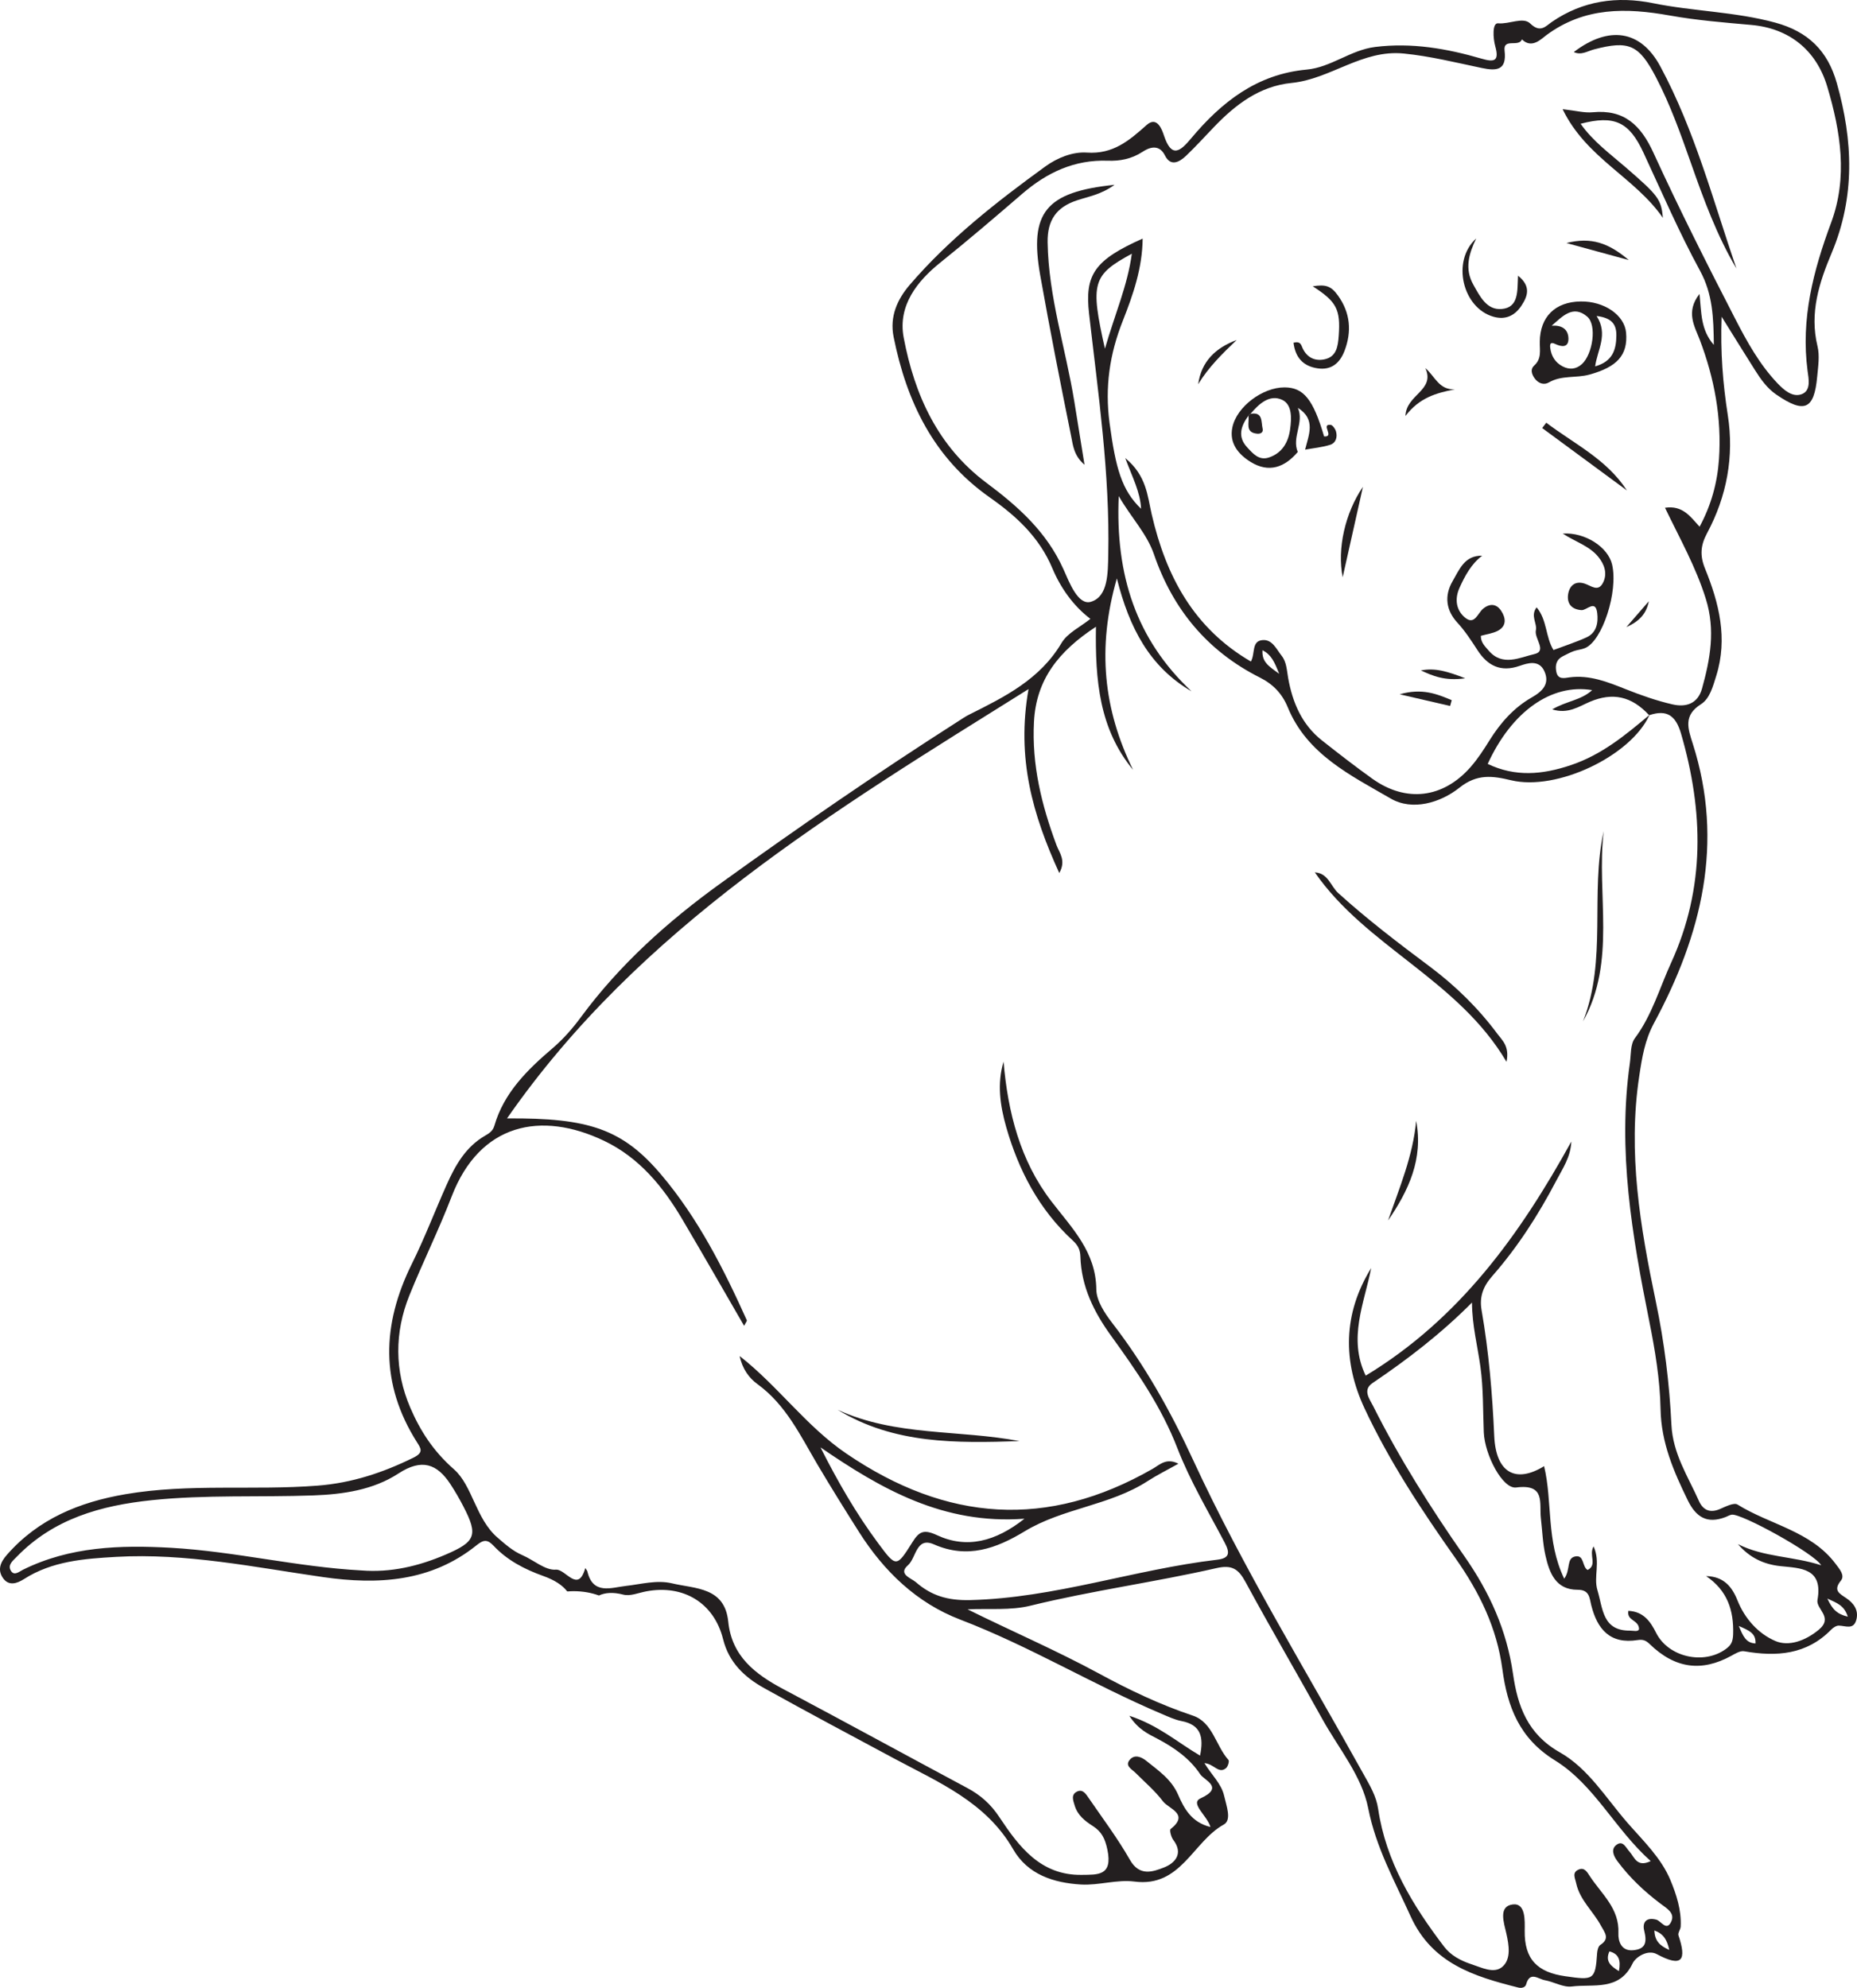 <?xml version="1.0" encoding="UTF-8"?>
<svg xmlns="http://www.w3.org/2000/svg" xmlns:xlink="http://www.w3.org/1999/xlink" width="170.217pt" height="182.187pt" viewBox="0 0 170.217 182.187" version="1.1">
<g id="surface1">
<path style=" stroke:none;fill-rule:evenodd;fill:rgb(13.73%,12.16%,12.549%);fill-opacity:1;" d="M 167.5 146.508 C 168.414 146.934 169.039 147.129 169.375 148.168 C 168.383 147.934 167.957 147.496 167.5 146.508 M 80.484 141.422 C 78.453 138.684 76.766 135.742 75.207 132.652 C 80.77 136.465 86.477 139.746 93.906 139.191 C 91.234 141.297 88.605 141.965 85.879 140.695 C 84.629 140.113 84.227 140.406 83.633 141.344 C 82.168 143.68 82.145 143.66 80.484 141.422 M 166.699 149.379 C 165.453 150.402 163.945 150.918 162.734 150.398 C 161.195 149.742 159.934 148.371 159.258 146.668 C 158.762 145.422 157.996 144.48 156.387 144.449 C 158.324 145.762 158.934 147.574 158.863 149.785 C 158.84 150.477 158.672 150.789 158.176 151.145 C 156.145 152.613 152.914 151.867 151.805 149.652 C 151.281 148.605 150.645 147.699 149.258 147.633 C 149.094 148.57 150.219 148.438 150.238 149.305 C 150.164 149.586 149.734 149.445 149.43 149.449 C 146.871 149.477 146.934 147.426 146.426 145.746 C 146.047 144.492 146.73 143.199 146.074 141.727 C 145.602 142.512 146.445 143.418 145.527 143.887 C 145.012 143.617 145.234 142.492 144.406 142.645 C 143.547 142.801 143.988 143.852 143.379 144.688 C 141.699 141.184 142.324 137.621 141.535 134.375 C 138.949 135.969 137.117 135.004 136.965 131.613 C 136.793 127.742 136.469 123.891 135.805 120.074 C 135.59 118.848 135.953 117.898 136.777 116.961 C 139.105 114.309 141.004 111.352 142.641 108.23 C 143.227 107.109 143.973 106.051 144.031 104.625 C 139.328 113.145 133.77 120.887 125.184 126.078 C 123.543 122.676 125.047 119.457 125.688 116.215 C 123.094 120.41 123.074 124.781 125.07 129.062 C 127.348 133.941 130.328 138.445 133.422 142.828 C 135.625 145.953 137.207 149.203 137.711 152.98 C 138.172 156.426 139.266 159.324 142.531 161.34 C 146.152 163.578 148.027 167.652 151.309 170.57 C 150.02 171.184 149.816 170.191 149.359 169.695 C 149.039 169.352 148.781 168.664 148.211 169.051 C 147.598 169.457 147.918 170.125 148.254 170.574 C 149.367 172.078 150.727 173.359 152.215 174.477 C 152.816 174.93 153.562 175.336 153.18 176.137 C 152.75 177.027 152.262 176.051 151.816 175.934 C 150.844 175.68 150.535 176.246 150.711 176.941 C 150.961 177.953 150.891 178.629 149.711 178.738 C 148.578 178.848 148.316 177.859 148.348 177.18 C 148.449 174.891 146.789 173.582 145.719 171.938 C 145.48 171.574 145.246 171.137 144.734 171.332 C 144.055 171.598 144.379 172.129 144.48 172.613 C 144.816 174.152 146.035 175.164 146.742 176.48 C 147.086 177.121 147.605 177.66 146.688 178.254 C 146.5 178.375 146.414 178.75 146.395 179.012 C 146.238 181.492 146.043 181.488 143.492 181.125 C 140.918 180.762 139.719 179.57 139.758 176.945 C 139.766 176.047 139.863 174.387 138.656 174.543 C 137.32 174.715 137.852 176.215 138.078 177.215 C 138.32 178.293 138.52 179.543 137.719 180.25 C 136.949 180.926 135.812 180.328 134.855 180.016 C 133.879 179.691 132.98 179.215 132.363 178.402 C 129.477 174.617 127.035 170.598 126.324 165.781 C 126.148 164.594 125.559 163.633 125.008 162.641 C 119.688 153.062 113.938 143.711 109.34 133.758 C 107.281 129.305 104.934 125.117 101.945 121.246 C 101.262 120.359 100.504 119.215 100.492 118.184 C 100.457 114.727 98.273 112.578 96.371 110.102 C 93.516 106.387 92.383 101.949 91.988 97.297 C 91.379 99.34 91.68 101.348 92.23 103.289 C 93.367 107.273 95.25 110.871 98.348 113.707 C 98.832 114.156 99.012 114.559 99.031 115.16 C 99.117 117.914 100.258 120.234 101.852 122.434 C 104.195 125.676 106.461 128.941 107.93 132.746 C 109.086 135.738 110.758 138.531 112.258 141.383 C 112.746 142.309 112.727 142.812 111.566 142.949 C 103.977 143.84 96.68 146.457 88.941 146.648 C 86.863 146.699 85.363 146.242 83.945 145 C 83.516 144.629 82.281 144.277 83.23 143.449 C 83.992 142.781 83.965 140.824 85.598 141.539 C 88.68 142.895 91.324 141.918 93.926 140.344 C 97.438 138.215 101.727 137.988 105.191 135.746 C 106.059 135.184 106.988 134.727 108.016 134.148 C 106.902 133.578 106.293 134.254 105.656 134.617 C 96.004 140.152 86.777 139.469 77.605 133.238 C 73.895 130.719 71.363 127.078 67.801 124.281 C 68.039 125.445 68.66 126.297 69.422 126.848 C 72.027 128.738 73.348 131.535 74.906 134.184 C 76.145 136.277 77.434 138.348 78.738 140.406 C 81.023 144.008 84.023 146.91 88.02 148.438 C 94.391 150.875 100.227 154.426 106.484 157.078 C 107.078 157.328 107.672 157.613 108.293 157.734 C 110.07 158.074 110.352 159.184 110 160.902 C 107.922 159.68 106.172 158.113 103.516 157.25 C 104.344 158.527 105.262 158.918 106.105 159.363 C 107.648 160.176 109.062 161.172 110.023 162.621 C 110.383 163.168 112.254 163.809 110.051 164.816 C 109.043 165.273 110.648 166.383 110.953 167.445 C 109.203 167.012 108.535 165.742 107.984 164.477 C 107.371 163.07 106.188 162.281 105.082 161.387 C 104.602 161 103.977 160.762 103.543 161.301 C 103.098 161.844 103.742 162.141 104.082 162.48 C 104.941 163.34 105.883 164.141 106.609 165.102 C 107.129 165.785 109.062 166.246 107.297 167.637 C 107.184 167.727 107.344 168.355 107.535 168.613 C 108.523 169.898 107.676 170.77 106.699 171.152 C 105.688 171.547 104.453 172 103.578 170.465 C 102.449 168.484 101.066 166.645 99.773 164.762 C 99.539 164.422 99.254 163.961 98.754 164.184 C 98.129 164.465 98.371 165.02 98.512 165.492 C 98.781 166.371 99.441 166.891 100.188 167.367 C 100.953 167.863 101.285 168.461 101.508 169.527 C 102.008 171.945 100.605 171.809 99.156 171.832 C 95.387 171.891 93.406 169.254 91.609 166.547 C 90.816 165.348 89.883 164.52 88.656 163.867 C 83.035 160.859 77.441 157.797 71.809 154.812 C 69.234 153.445 67.078 151.809 66.754 148.629 C 66.43 145.438 63.723 145.621 61.598 145.113 C 60.195 144.781 58.762 145.195 57.336 145.355 C 56.051 145.5 54.352 146.188 53.844 144.039 C 53.812 143.922 53.715 143.82 53.648 143.711 C 52.992 146.07 51.84 143.785 50.957 143.859 C 49.977 143.941 48.922 142.977 47.875 142.527 C 46.996 142.148 46.312 141.531 45.605 140.922 C 43.605 139.203 43.309 136.152 41.617 134.668 C 39.699 132.984 38.508 131.113 37.598 128.992 C 36.164 125.641 36.152 122.137 37.523 118.73 C 38.754 115.68 40.223 112.719 41.402 109.652 C 43.977 102.965 49.578 101.785 55.379 104.559 C 58.605 106.102 60.777 108.762 62.555 111.773 C 64.445 114.973 66.289 118.199 68.207 121.512 C 68.352 121.223 68.488 121.07 68.453 120.996 C 66.332 116.281 63.992 111.672 60.645 107.703 C 57.086 103.48 53.988 102.441 46.473 102.504 C 58.652 84.996 76.285 74.402 94.277 63.156 C 93.152 69.523 94.672 74.699 97.094 80.012 C 97.75 78.871 97.094 78.141 96.844 77.465 C 95.48 73.805 94.566 70.098 94.777 66.141 C 94.984 62.266 97.043 59.68 100.457 57.441 C 100.383 62.328 100.75 66.797 103.859 70.555 C 101.168 65.062 100.527 59.414 102.375 53.012 C 103.516 57.555 105.379 61.121 109.219 63.359 C 104.148 58.613 102.227 52.711 102.547 45.469 C 103.738 47.516 105.121 48.898 105.781 50.82 C 107.508 55.848 110.684 59.684 115.477 62.094 C 116.684 62.699 117.523 63.562 118.043 64.832 C 119.809 69.145 123.832 71.074 127.484 73.191 C 129.449 74.332 132.02 73.59 133.777 72.191 C 135.395 70.902 136.809 71.105 138.512 71.512 C 142.711 72.52 149.477 69.285 151.188 65.543 C 151.184 65.547 151.176 65.547 151.168 65.551 L 151.164 65.547 C 148.973 67.383 146.812 69.18 143.988 70.125 C 141.355 71.012 138.879 71.215 136.367 70.012 C 138.547 65.25 142.172 62.625 145.941 63.25 C 144.926 64.188 143.578 64.246 142.281 65.016 C 143.734 65.469 144.727 64.746 145.746 64.312 C 147.828 63.438 149.547 63.801 151.164 65.547 C 151.18 65.535 151.188 65.527 151.199 65.516 C 151.195 65.527 151.191 65.535 151.188 65.543 C 152.797 65.008 153.605 65.582 154.09 67.242 C 156.156 74.355 156.32 81.367 153.184 88.227 C 152.117 90.555 151.426 93.051 149.852 95.16 C 149.438 95.715 149.508 96.656 149.398 97.426 C 148.258 105.438 149.602 113.254 151.172 121.074 C 151.707 123.734 152.16 126.457 152.211 129.16 C 152.273 132.234 153.41 134.848 154.703 137.5 C 155.461 139.055 156.477 139.676 158.137 139.051 C 158.34 138.977 158.527 138.852 158.734 138.82 C 159.598 138.68 166.305 142.367 166.934 143.457 C 164.328 142.617 161.684 142.727 159.305 141.52 C 160.355 142.742 161.633 143.375 163.227 143.539 C 165.039 143.73 167.125 143.703 166.594 146.633 C 166.441 147.48 168.102 148.223 166.699 149.379 M 159.383 149.02 C 160.344 149.445 160.957 149.688 160.914 150.625 C 160.043 150.578 159.785 149.984 159.383 149.02 M 151.645 176.926 C 152.484 177.234 152.809 177.785 153.008 178.711 C 152.133 178.324 151.676 177.879 151.645 176.926 M 148.395 180.652 C 147.598 180.172 147.129 179.723 147.523 178.844 C 148.414 179.082 148.574 179.68 148.395 180.652 M 40.848 142.48 C 38.375 143.539 35.828 144.145 33.121 143.93 C 27.266 143.617 21.539 142.191 15.68 141.855 C 10.996 141.594 6.414 141.738 2.105 143.867 C 1.754 144.043 1.293 144.469 0.992 143.949 C 0.68 143.414 1.191 143.031 1.531 142.68 C 4.918 139.184 9.258 137.977 13.91 137.492 C 18.84 136.977 23.789 137.234 28.723 137.055 C 31.465 136.957 34.219 136.551 36.527 135.043 C 38.648 133.664 40.047 134.129 41.297 136.039 C 41.723 136.691 42.113 137.367 42.473 138.062 C 43.848 140.707 43.598 141.301 40.848 142.48 M 101.281 31.957 C 99.922 25.918 100.133 25.215 103.746 23.254 C 103.348 26.184 102.211 28.734 101.281 31.957 M 117.254 61.754 C 116.262 61.035 115.656 60.668 115.723 59.59 C 116.535 60.016 116.805 60.633 117.254 61.754 M 97.473 52.16 C 95.938 48.742 93.316 46.41 90.414 44.246 C 85.969 40.922 83.824 36.195 82.832 30.93 C 82.281 27.996 84.098 25.754 86.152 24.098 C 88.727 22.031 91.227 19.891 93.727 17.738 C 95.973 15.809 98.488 14.621 101.547 14.73 C 102.637 14.77 103.707 14.578 104.723 13.918 C 105.168 13.625 106.191 13.062 106.781 14.246 C 107.297 15.293 108.098 14.867 108.715 14.281 C 109.598 13.441 110.418 12.535 111.262 11.656 C 113.234 9.594 115.453 7.891 118.391 7.602 C 121.965 7.246 124.863 4.523 128.672 4.906 C 131.109 5.148 133.457 5.738 135.832 6.234 C 137.172 6.512 138.129 6.465 137.914 4.641 C 137.773 3.453 139.227 4.363 139.504 3.609 C 140.414 4.508 141.277 3.562 141.754 3.215 C 145.25 0.633 149.055 0.707 153.059 1.422 C 155.52 1.863 158.027 2.062 160.523 2.285 C 163.988 2.594 166.488 4.578 167.492 7.945 C 168.723 12.066 169.383 16.266 167.848 20.398 C 166.207 24.816 165.055 29.234 165.688 33.996 C 165.785 34.715 166.023 35.797 165.152 36.125 C 164.301 36.453 163.496 35.727 162.914 35.113 C 161.273 33.383 160.117 31.289 159.043 29.199 C 156.453 24.172 153.902 19.117 151.547 13.977 C 150.391 11.465 148.875 10.012 145.988 10.289 C 145.23 10.363 144.445 10.141 143.234 10.008 C 145.406 14.504 149.844 16.242 152.426 19.969 C 152.27 18.273 152.023 17.941 149.051 15.367 C 147.598 14.105 146.02 12.965 144.883 11.344 C 147.992 10.527 149.328 11.172 150.637 13.977 C 152.324 17.609 153.914 21.301 155.828 24.812 C 156.996 26.957 157.066 29.113 157.094 31.609 C 155.887 30.227 155.961 28.699 155.781 26.938 C 154.48 28.594 155.344 29.93 155.809 31.152 C 157.148 34.691 157.824 38.305 157.566 42.09 C 157.414 44.258 156.852 46.301 155.789 48.273 C 154.938 47.348 154.246 46.293 152.617 46.535 C 153.969 49.344 155.457 51.973 156.363 54.895 C 157.254 57.75 156.762 60.398 156.012 63.105 C 155.617 64.527 154.516 64.832 153.312 64.559 C 151.859 64.227 150.43 63.723 149.039 63.172 C 147.359 62.504 145.715 61.836 143.852 62.082 C 143.387 62.145 142.805 62.309 142.656 61.574 C 142.531 60.953 142.66 60.434 143.277 60.133 C 143.602 59.977 143.914 59.797 144.254 59.676 C 144.586 59.555 144.961 59.535 145.285 59.398 C 146.879 58.746 148.344 54.215 147.77 51.742 C 147.398 50.137 145.285 48.766 143.246 48.902 C 144.383 49.652 145.676 50.023 146.5 51.031 C 147.074 51.727 147.367 52.594 146.922 53.434 C 146.477 54.277 145.836 53.676 145.254 53.488 C 144.332 53.184 143.828 53.75 143.73 54.516 C 143.633 55.301 144.031 55.855 144.965 55.918 C 145.449 55.949 146.254 54.902 146.406 56.195 C 146.508 57.062 146.355 57.984 145.434 58.41 C 144.465 58.855 143.441 59.18 142.398 59.574 C 141.656 58.383 141.828 56.832 140.852 55.664 C 140.25 56.441 140.918 57.113 140.781 57.77 C 140.625 58.52 141.832 59.676 140.652 59.945 C 139.328 60.246 137.715 61.125 136.441 59.613 C 136.125 59.238 135.73 58.891 135.738 58.273 C 136.258 58.125 136.828 58.059 137.301 57.809 C 138.129 57.367 138.023 56.621 137.598 55.977 C 137.172 55.336 136.562 55.277 135.941 55.793 C 135.449 56.199 135.172 57.32 134.305 56.617 C 133.469 55.938 133.316 54.902 133.785 53.867 C 134.285 52.77 134.844 51.707 135.859 50.93 C 134.25 50.895 133.777 52.184 133.145 53.27 C 132.355 54.629 132.574 55.961 133.566 57.043 C 134.297 57.836 134.859 58.707 135.438 59.598 C 136.348 61 137.543 61.637 139.293 61.027 C 140.023 60.773 141.066 60.441 141.555 61.504 C 142.09 62.676 141.379 63.363 140.414 63.914 C 138.758 64.859 137.535 66.246 136.531 67.855 C 136.004 68.703 135.449 69.559 134.793 70.305 C 132.27 73.176 128.875 73.574 125.793 71.371 C 124.219 70.246 122.691 69.059 121.172 67.859 C 119.328 66.402 118.473 64.379 118.074 62.133 C 117.949 61.426 117.934 60.672 117.477 60.098 C 117 59.504 116.629 58.59 115.734 58.664 C 114.695 58.75 115.074 59.883 114.66 60.629 C 109.41 57.57 106.875 52.789 105.57 47.145 C 105.176 45.449 105.102 43.598 103.141 41.98 C 103.82 43.801 104.52 45.094 104.594 46.629 C 102.824 44.934 102.27 42.941 101.707 38.785 C 101.262 35.488 101.707 32.453 102.926 29.383 C 103.859 27.02 104.715 24.562 104.738 21.867 C 100.312 23.836 99.418 25.18 99.828 28.762 C 100.664 36.09 101.742 43.406 101.586 50.816 C 101.551 52.5 101.582 54.668 100.004 55.152 C 98.816 55.516 98.016 53.371 97.473 52.16 M 169.23 146.469 C 168.613 146.047 168.004 145.777 168.742 144.863 C 169.133 144.379 168.605 143.793 168.258 143.328 C 165.996 140.312 162.238 139.746 159.262 137.891 C 158.938 137.688 158.172 138.078 157.656 138.301 C 156.734 138.699 156.098 138.395 155.727 137.562 C 154.719 135.301 153.336 133.238 153.207 130.574 C 153.023 126.789 152.559 123.016 151.777 119.289 C 150.352 112.473 149.191 105.648 150.258 98.617 C 150.516 96.902 150.77 95.328 151.609 93.77 C 155.969 85.688 158.07 77.25 155.16 68.148 C 154.719 66.77 154.281 65.57 155.918 64.539 C 156.719 64.035 157.012 62.914 157.316 61.938 C 158.391 58.504 157.57 55.262 156.285 52.105 C 155.801 50.914 155.879 49.977 156.469 48.875 C 158.285 45.492 158.965 41.824 158.375 38.055 C 157.922 35.148 157.688 32.262 157.809 29.027 C 158.91 30.797 159.879 32.359 160.859 33.91 C 161.395 34.758 161.969 35.578 162.82 36.164 C 165.398 37.93 166.293 37.551 166.57 34.504 C 166.656 33.578 166.809 32.594 166.594 31.719 C 165.852 28.668 166.754 25.887 167.895 23.184 C 170.062 18.031 169.852 12.867 168.367 7.617 C 167.535 4.66 165.738 2.895 162.727 2.074 C 159.035 1.07 155.223 1.043 151.504 0.289 C 148.23 -0.371 145.094 0.055 142.254 2.004 C 141.684 2.395 141.199 3.062 140.262 2.152 C 139.609 1.523 138.348 2.234 137.32 2.137 C 136.77 2.086 136.852 3.508 137.062 4.25 C 137.438 5.609 136.973 5.719 135.797 5.375 C 132.617 4.449 129.398 3.887 126.043 4.305 C 123.789 4.586 122 6.176 119.766 6.379 C 115.211 6.797 111.969 9.352 109.18 12.684 C 108.176 13.887 107.391 14.523 106.691 12.422 C 106.516 11.879 106.059 10.605 105.098 11.461 C 103.504 12.883 102.023 14.152 99.629 13.984 C 98.324 13.895 96.918 14.457 95.809 15.262 C 91.344 18.504 86.996 21.902 83.383 26.113 C 82.254 27.434 81.535 29.008 81.91 30.875 C 83.102 36.832 85.59 41.984 90.73 45.594 C 93.145 47.289 95.266 49.23 96.465 52.09 C 97.223 53.887 98.383 55.531 99.949 56.719 C 99.035 57.457 97.852 58.004 97.305 58.926 C 95.332 62.258 92.117 63.855 88.871 65.477 C 88.488 65.664 88.133 65.914 87.77 66.145 C 80.398 70.855 73.195 75.812 66.098 80.926 C 61.238 84.426 56.82 88.379 53.25 93.219 C 52.48 94.262 51.641 95.223 50.652 96.07 C 48.348 98.039 46.188 100.141 45.312 103.184 C 45.168 103.668 44.828 103.875 44.469 104.082 C 42.688 105.109 41.742 106.789 40.945 108.574 C 39.863 110.992 38.922 113.477 37.746 115.844 C 34.996 121.402 34.828 126.832 38.223 132.184 C 38.59 132.762 38.848 133.125 37.891 133.598 C 35.094 134.973 32.25 135.918 29.102 136.16 C 23.238 136.617 17.328 135.945 11.496 136.945 C 7.289 137.664 3.516 139.203 0.629 142.504 C 0.051 143.164 -0.258 143.867 0.273 144.629 C 0.812 145.402 1.582 145.113 2.191 144.727 C 4.777 143.07 7.723 142.855 10.641 142.688 C 17.059 142.324 23.324 143.637 29.633 144.543 C 34.656 145.262 39.512 144.98 43.684 141.621 C 44.324 141.105 44.676 141.066 45.25 141.676 C 46.5 143.008 48.09 143.828 49.793 144.438 C 50.82 144.805 51.547 145.27 51.984 145.844 C 52 145.848 52.02 145.852 52.035 145.855 C 52.211 145.844 52.387 145.832 52.57 145.832 C 53.438 145.832 54.211 145.977 54.898 146.227 C 55.469 145.965 56.188 145.902 57.133 146.148 C 57.766 146.316 58.535 145.977 59.238 145.848 C 62.656 145.203 65.457 146.918 66.281 150.234 C 66.809 152.359 68.242 153.715 70.035 154.711 C 73.977 156.906 77.961 159.023 81.938 161.156 C 86.023 163.348 90.371 165.145 92.863 169.477 C 94.203 171.812 96.586 172.566 99.086 172.715 C 100.707 172.812 102.391 172.238 103.98 172.445 C 108.246 173.008 109.336 168.785 112.176 167.219 C 112.926 166.805 112.41 165.492 112.207 164.586 C 111.953 163.477 111.078 162.699 110.398 161.59 C 111.289 161.656 111.695 162.613 112.379 162.051 C 112.555 161.906 112.699 161.406 112.605 161.301 C 111.434 160 111.172 157.848 109.332 157.234 C 106.32 156.23 103.492 154.875 100.727 153.375 C 96.781 151.238 92.668 149.469 88.688 147.496 C 90.613 147.402 92.621 147.617 94.461 147.16 C 100.098 145.777 105.852 145.008 111.5 143.719 C 112.938 143.391 113.52 143.801 114.168 144.992 C 116.453 149.211 118.883 153.355 121.207 157.551 C 122.699 160.242 124.828 162.758 125.414 165.73 C 126.125 169.34 127.832 172.383 129.297 175.621 C 131.262 179.961 135.117 181.141 139.172 182.16 C 139.473 182.234 139.812 182.156 139.891 181.863 C 140.227 180.637 141.008 181.379 141.59 181.484 C 142.434 181.633 143.289 182.164 144.078 182.062 C 146.062 181.809 148.434 182.512 149.652 179.938 C 149.93 179.355 151.039 178.652 151.859 179.094 C 154.223 180.363 154.613 179.633 153.852 177.375 C 153.777 177.156 154.039 176.848 154.055 176.574 C 154.133 175.059 153.66 173.621 153.102 172.281 C 152.246 170.258 150.637 168.727 149.195 167.078 C 147.219 164.816 145.605 162.09 142.977 160.602 C 140.027 158.934 139.109 156.375 138.684 153.395 C 138.109 149.422 136.562 145.969 134.23 142.629 C 131.168 138.242 128.281 133.684 125.867 128.867 C 125.539 128.215 124.871 127.391 125.809 126.758 C 129.043 124.574 132.121 122.203 134.926 119.379 C 134.938 121.488 135.438 123.367 135.699 125.27 C 135.977 127.277 135.926 129.277 136.008 131.277 C 136.094 133.328 137.727 136.492 138.98 136.328 C 141.699 135.977 141.078 137.77 141.242 139.164 C 141.375 140.305 141.41 141.465 141.664 142.578 C 142.023 144.16 142.602 145.711 144.617 145.703 C 145.699 145.699 145.691 146.441 145.855 147.105 C 146.41 149.328 147.586 150.711 150.109 150.312 C 150.551 150.246 150.836 150.309 151.211 150.676 C 153.539 152.938 155.984 153.246 158.695 151.754 C 159.062 151.551 159.512 151.277 159.867 151.336 C 162.832 151.855 165.594 151.664 167.852 149.355 C 168.031 149.172 168.32 148.98 168.555 148.988 C 169.164 149 169.898 149.395 170.152 148.469 C 170.395 147.582 169.926 146.938 169.23 146.469 "/>
<path style=" stroke:none;fill-rule:evenodd;fill:rgb(13.73%,12.16%,12.549%);fill-opacity:1;" d="M 138.09 97.316 C 133.637 89.77 125.242 86.773 120.52 79.953 C 121.746 80.023 121.965 81.215 122.672 81.855 C 125.332 84.266 128.176 86.434 131.047 88.578 C 133.41 90.344 135.508 92.402 137.27 94.773 C 137.715 95.367 138.379 95.902 138.09 97.316 "/>
<path style=" stroke:none;fill-rule:evenodd;fill:rgb(13.73%,12.16%,12.549%);fill-opacity:1;" d="M 76.777 129.203 C 82.07 131.648 87.914 131.02 93.457 132.078 C 87.691 132.266 81.945 132.367 76.777 129.203 "/>
<path style=" stroke:none;fill-rule:evenodd;fill:rgb(13.73%,12.16%,12.549%);fill-opacity:1;" d="M 145.105 93.609 C 147.328 87.945 145.738 81.902 146.996 76.18 C 146.32 82.008 148.191 88.094 145.105 93.609 "/>
<path style=" stroke:none;fill-rule:evenodd;fill:rgb(13.73%,12.16%,12.549%);fill-opacity:1;" d="M 129.809 102.723 C 130.477 106.215 129.117 109.117 127.23 111.863 C 128.277 108.863 129.523 105.914 129.809 102.723 "/>
<path style=" stroke:none;fill-rule:evenodd;fill:rgb(13.73%,12.16%,12.549%);fill-opacity:1;" d="M 146.348 28.961 C 147.441 30.656 146.418 32.055 146.215 33.578 C 147.816 33.129 148.145 32.051 148.16 30.766 C 148.172 29.789 147.809 29.137 146.348 28.961 M 142.23 29.852 C 143.125 29.785 143.746 30.141 143.766 31.02 C 143.785 31.898 143.121 31.793 142.551 31.523 C 142.105 31.309 142.059 31.543 142.098 31.879 C 142.188 32.633 142.562 33.23 143.23 33.578 C 143.84 33.898 144.457 33.863 145.008 33.363 C 145.992 32.457 146.395 29.797 145.488 29.02 C 144.18 27.898 143.207 29.012 142.23 29.852 M 144.891 27.629 C 147.047 27.598 148.906 28.879 149.051 30.488 C 149.234 32.59 148.172 33.648 145.691 34.332 C 144.461 34.672 143.137 34.371 141.973 35.051 C 141.52 35.316 141.004 35.145 140.66 34.664 C 140.383 34.273 140.262 33.828 140.625 33.504 C 141.332 32.871 141.129 32.098 141.141 31.324 C 141.164 29.02 142.562 27.66 144.891 27.629 "/>
<path style=" stroke:none;fill-rule:evenodd;fill:rgb(13.73%,12.16%,12.549%);fill-opacity:1;" d="M 102.164 16.938 C 100.934 17.832 99.785 18.008 98.715 18.363 C 96.848 18.98 95.996 20.16 96.027 22.211 C 96.109 27.207 97.68 31.926 98.473 36.789 C 98.773 38.617 99.062 40.441 99.41 42.598 C 98.422 41.754 98.352 40.805 98.188 39.996 C 97.195 35.09 96.227 30.176 95.352 25.25 C 94.332 19.48 95.836 17.59 102.164 16.938 "/>
<path style=" stroke:none;fill-rule:evenodd;fill:rgb(13.73%,12.16%,12.549%);fill-opacity:1;" d="M 159.164 24.609 C 157.371 21.578 156.176 18.305 155.02 15.016 C 154.066 12.312 153.113 9.613 151.785 7.07 C 150.223 4.086 149.312 3.691 146.113 4.527 C 145.508 4.688 144.934 5.094 144.258 4.77 C 147.457 2.336 150.387 2.727 152.195 6.098 C 155.34 11.945 157.027 18.367 159.164 24.609 "/>
<path style=" stroke:none;fill-rule:evenodd;fill:rgb(13.73%,12.16%,12.549%);fill-opacity:1;" d="M 114.43 38.105 C 113.746 39.047 113.41 40.023 114.32 41 C 114.84 41.559 115.391 42.234 116.309 41.93 C 117.531 41.523 118.094 40.527 118.254 39.34 C 118.391 38.348 118.461 37.059 117.5 36.633 C 116.359 36.125 115.383 37.023 114.625 37.93 C 114.559 37.988 114.496 38.047 114.43 38.105 M 118.957 41.422 C 117.758 42.836 116.316 43.367 114.648 42.344 C 113.523 41.648 112.656 40.633 112.961 39.172 C 113.359 37.262 115.746 35.496 117.746 35.504 C 119.496 35.512 120.367 36.598 121.371 40 C 122.375 40.074 121.023 38.844 121.961 38.938 C 122.152 38.957 122.387 39.293 122.457 39.527 C 122.613 40.059 122.453 40.602 121.914 40.77 C 121.18 41 120.395 41.07 119.629 41.211 C 119.957 39.855 120.652 38.441 118.965 37.379 C 119.566 38.746 118.383 40.07 118.957 41.422 "/>
<path style=" stroke:none;fill-rule:evenodd;fill:rgb(13.73%,12.16%,12.549%);fill-opacity:1;" d="M 118.566 31.41 C 119.113 31.27 119.234 31.504 119.344 31.781 C 119.715 32.707 120.453 33.125 121.383 32.938 C 122.516 32.711 122.641 31.734 122.711 30.77 C 122.883 28.352 122.52 27.652 120.328 26.238 C 121.504 26.055 122 26.191 122.641 27.086 C 123.77 28.656 123.926 30.375 123.238 32.168 C 122.805 33.289 122.023 33.949 120.766 33.758 C 119.422 33.555 118.73 32.742 118.566 31.41 "/>
<path style=" stroke:none;fill-rule:evenodd;fill:rgb(13.73%,12.16%,12.549%);fill-opacity:1;" d="M 135.312 21.855 C 134.641 23.246 134.23 24.637 135.047 26.086 C 135.641 27.141 136.266 28.438 137.645 28.32 C 139.227 28.188 139.078 26.668 139.145 25.266 C 140.375 26.25 140.016 27.16 139.469 28 C 138.879 28.902 138.035 29.348 136.902 29.031 C 134.059 28.234 133.02 23.922 135.312 21.855 "/>
<path style=" stroke:none;fill-rule:evenodd;fill:rgb(13.73%,12.16%,12.549%);fill-opacity:1;" d="M 149.125 44.949 C 146.535 43.043 143.949 41.137 141.359 39.23 C 141.484 39.066 141.605 38.906 141.734 38.742 C 144.293 40.684 147.273 42.082 149.125 44.949 "/>
<path style=" stroke:none;fill-rule:evenodd;fill:rgb(13.73%,12.16%,12.549%);fill-opacity:1;" d="M 124.93 44.617 C 124.285 47.496 123.703 50.086 123.074 52.902 C 122.551 50.332 123.289 47.012 124.93 44.617 "/>
<path style=" stroke:none;fill-rule:evenodd;fill:rgb(13.73%,12.16%,12.549%);fill-opacity:1;" d="M 133.352 35.684 C 131.633 36.02 130.102 36.449 128.828 38.125 C 128.887 36.148 131.582 35.793 130.652 33.734 C 131.527 34.484 131.895 35.75 133.352 35.684 "/>
<path style=" stroke:none;fill-rule:evenodd;fill:rgb(13.73%,12.16%,12.549%);fill-opacity:1;" d="M 113.355 31.16 C 112.066 32.391 110.777 33.648 109.828 35.215 C 110.117 33.129 111.414 31.887 113.355 31.16 "/>
<path style=" stroke:none;fill-rule:evenodd;fill:rgb(13.73%,12.16%,12.549%);fill-opacity:1;" d="M 143.582 22.273 C 145.852 21.703 147.441 22.262 149.297 23.836 C 147.18 23.258 145.562 22.812 143.582 22.273 "/>
<path style=" stroke:none;fill-rule:evenodd;fill:rgb(13.73%,12.16%,12.549%);fill-opacity:1;" d="M 132.922 64.703 C 131.539 64.383 130.152 64.062 128.297 63.633 C 130.355 63.043 131.715 63.605 133.07 64.172 C 133.023 64.348 132.973 64.523 132.922 64.703 "/>
<path style=" stroke:none;fill-rule:evenodd;fill:rgb(13.73%,12.16%,12.549%);fill-opacity:1;" d="M 130.242 61.445 C 131.551 61.191 132.648 61.527 134.309 62.164 C 132.414 62.438 131.293 61.926 130.242 61.445 "/>
<path style=" stroke:none;fill-rule:evenodd;fill:rgb(13.73%,12.16%,12.549%);fill-opacity:1;" d="M 151.133 55.105 C 150.918 56.242 150.27 56.945 149.078 57.473 C 149.875 56.551 150.504 55.828 151.133 55.105 "/>
<path style=" stroke:none;fill-rule:evenodd;fill:rgb(13.73%,12.16%,12.549%);fill-opacity:1;" d="M 114.625 37.93 C 115.789 37.719 115.586 38.668 115.734 39.281 C 115.82 39.637 115.539 39.781 115.223 39.746 C 114.082 39.633 114.547 38.723 114.43 38.105 C 114.496 38.047 114.559 37.988 114.625 37.93 "/>
</g>
</svg>
